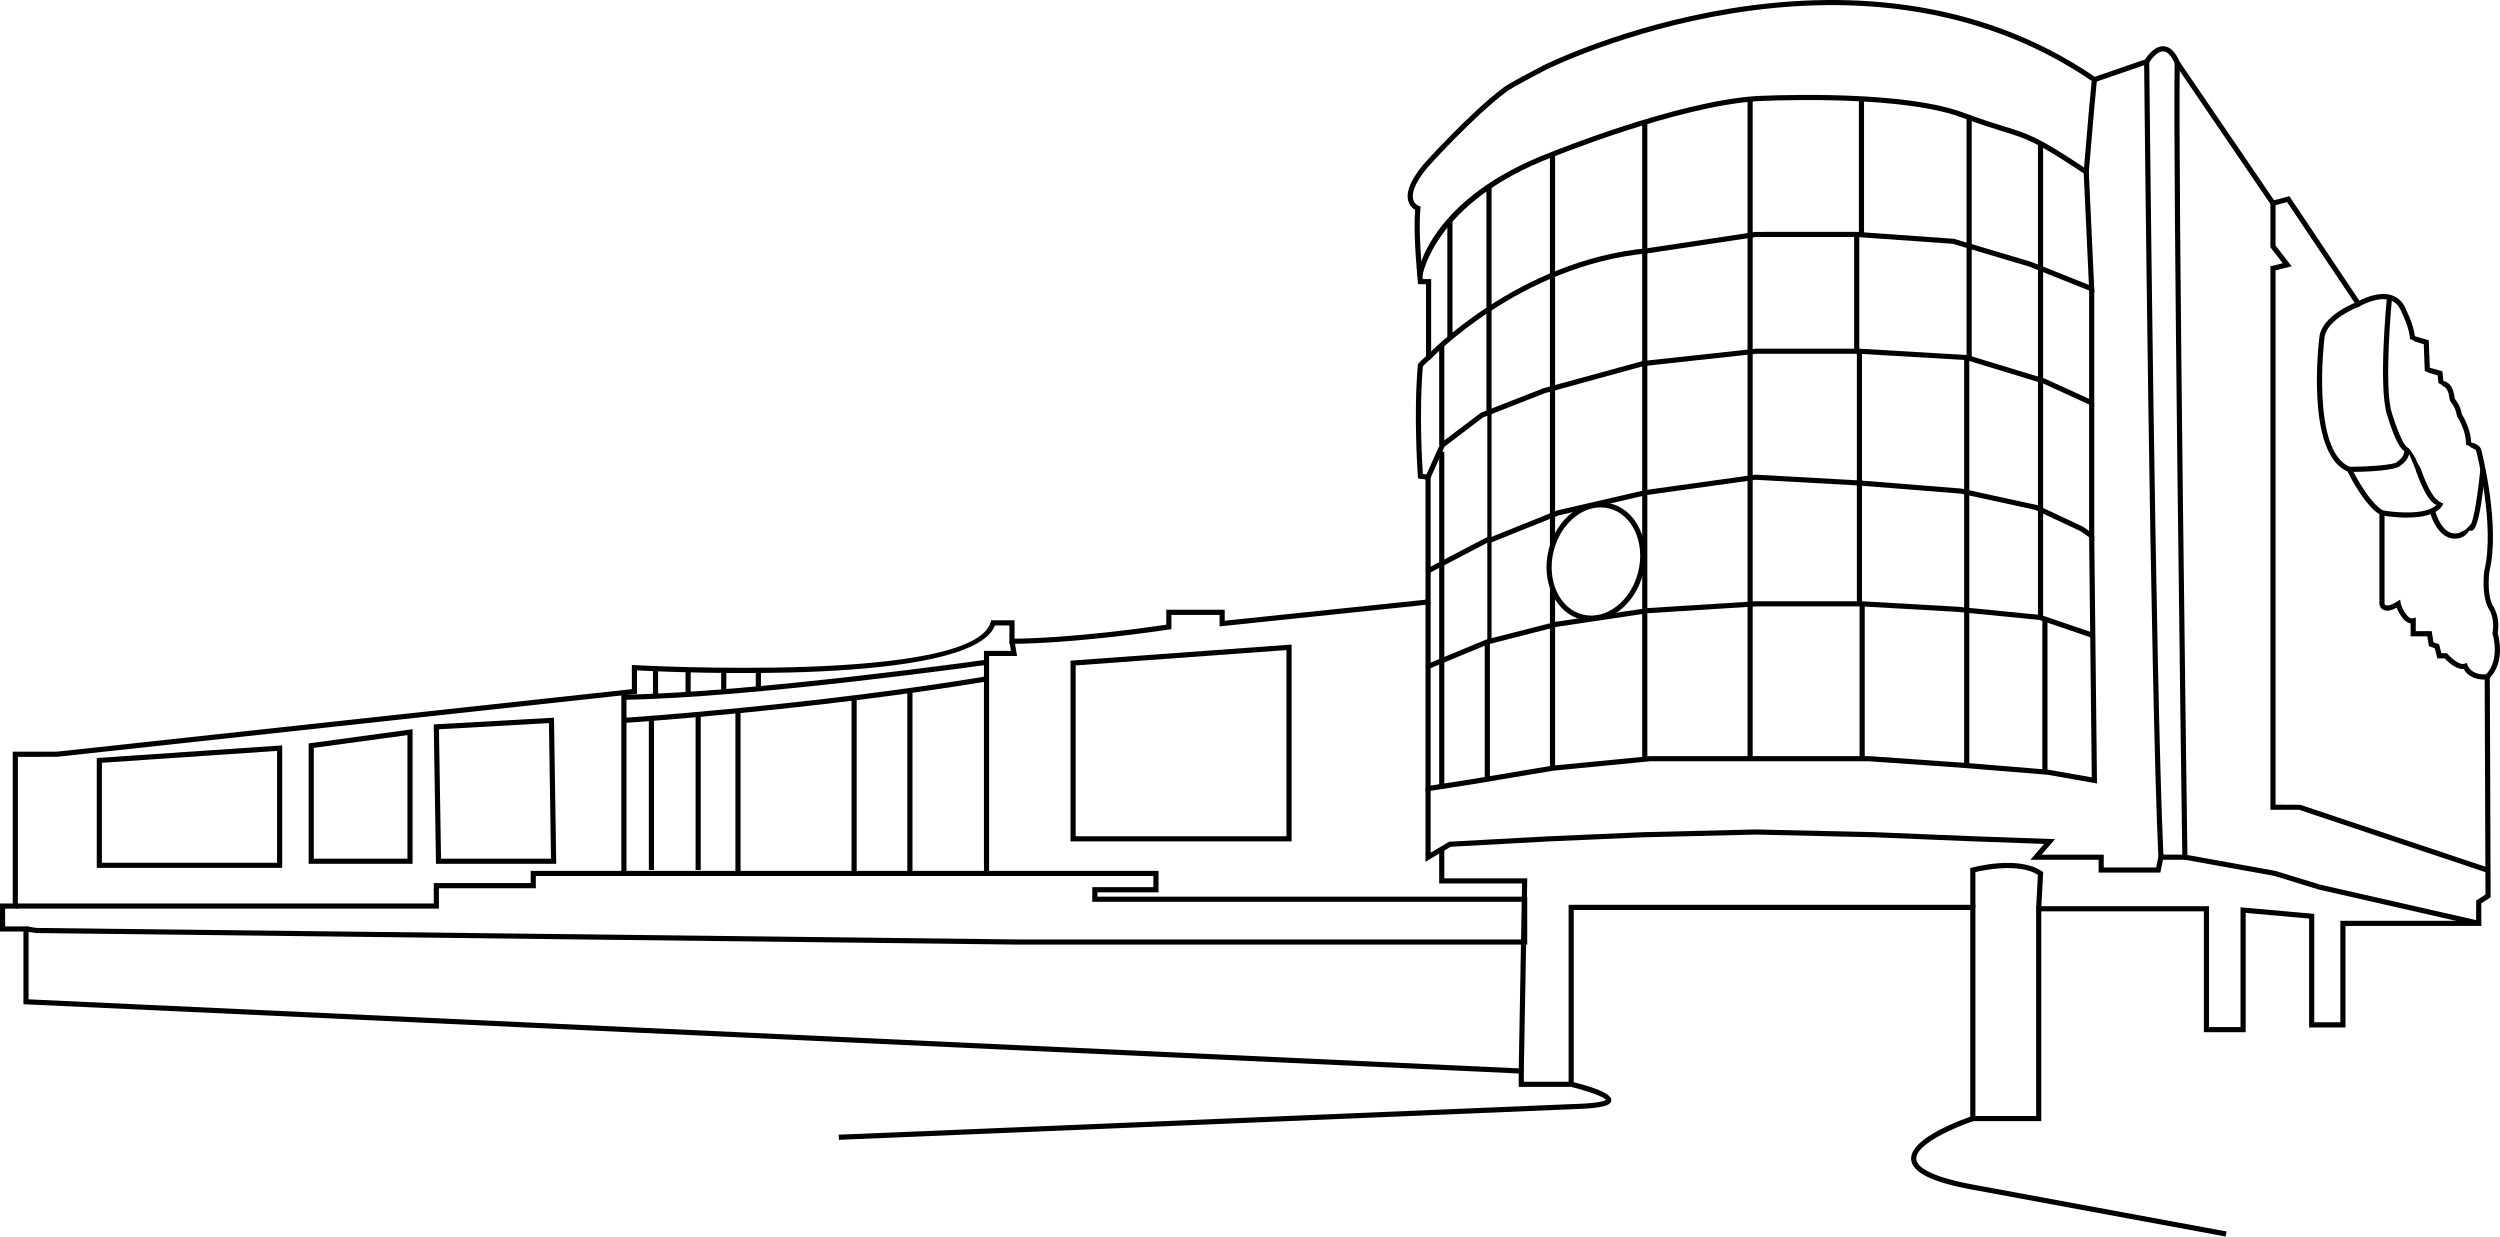 <?xml version="1.0" encoding="UTF-8"?>
<svg width="650px" height="321.498px" viewBox="0 0 650 321.498" version="1.1" xmlns="http://www.w3.org/2000/svg" xmlns:xlink="http://www.w3.org/1999/xlink">
    <title>Casba Lijntekening</title>
    <g id="Page-1" stroke="none" stroke-width="1" fill="none" fill-rule="evenodd">
        <g id="Casba-Lijntekening" transform="translate(0, 0)" fill="#000000" fill-rule="nonzero">
            <g id="g8" transform="translate(325, 160.749) scale(-1, 1) rotate(-180) translate(-325, -160.749) translate(0, -0)">
                <g id="g10" transform="translate(370.629, 115.691)">
                    <polygon id="path12" points="0 0 0 49.289 1.339 49.289 1.339 1.563 11.935 3.208 32.912 6.739 58.381 9.216 115.296 9.219 140.414 7.453 161.962 5.686 173.233 3.699 172.536 66.451 173.876 66.467 174.59 2.1 161.79 4.36 140.312 6.118 115.249 7.881 58.445 7.88 33.089 5.411 12.15 1.886"></polygon>
                </g>
                <g id="g14" transform="translate(371.175, 147.671)">
                    <polygon id="path16" points="0.512 0 6.69846266e-15 1.238 15.271 7.557 33.372 12.177 57.095 15.722 85.283 17.493 112.986 17.494 137.741 16.081 159.457 13.928 172.877 9.356 172.445 8.087 159.099 12.634 137.637 14.746 112.947 16.156 85.325 16.155 57.236 14.392 33.636 10.867 15.692 6.29"></polygon>
                </g>
                <g id="g20" transform="translate(0, 0)">
                    <g id="g26" transform="translate(370.629, 94.617)">
                        <path d="M191.051,0 L175.009,0 L175.009,3.329 L157.265,3.329 L160.841,7.464 L142.462,8.121 L116.681,9.182 L85.854,9.887 L56.697,9.182 L32.345,8.121 L6.555,6.719 C1.927,3.981 1.026,3.431 1.019,3.427 L0,2.806 L0,21.856 L1.339,21.856 L1.339,5.181 C2.159,5.67 3.589,6.52 6.013,7.955 L6.154,8.037 L32.279,9.458 L56.653,10.52 L85.854,11.226 L116.724,10.52 L142.514,9.459 L163.68,8.704 L160.192,4.667 L176.347,4.667 L176.347,1.339 L189.966,1.339 L190.559,4.162 L191.869,3.887 L191.051,0 Z" id="path28"></path>
                    </g>
                    <polygon id="path30" points="377.652 233.649 376.313 233.649 376.313 264.16 377.652 264.16"></polygon>
                    <polygon id="path32" points="387.809 214.301 386.469 214.301 386.469 273 387.809 273"></polygon>
                    <polygon id="path34" points="484.651 260.541 483.311 260.541 483.311 295.815 484.651 295.815"></polygon>
                    <polygon id="path36" points="512.647 257.439 511.308 257.439 511.308 290.958 512.647 290.958"></polygon>
                    <polygon id="path38" points="531.209 251.734 529.869 251.734 529.869 284.187 531.209 284.187"></polygon>
                    <polygon id="path40" points="375.523 205.81 374.184 205.81 374.184 231.806 375.523 231.806"></polygon>
                    <g id="g42" transform="translate(602.391, 144.812)">
                        <path d="M43.486,0 C40.132,0 38.687,1.799 38.164,2.728 C36.164,2.564 33.93,4.738 33.218,5.508 L31.317,5.508 L30.66,8.138 L29.123,8.679 L28.71,11.245 L24.373,11.245 L24.373,14.59 C23.322,14.767 22.541,15.671 22.5,15.72 C21.535,16.902 21.021,17.969 20.758,18.678 C19.289,17.897 18.155,17.716 17.308,18.128 C16.39,18.575 16.267,19.508 16.255,19.613 L16.251,42.962 C12.348,45.449 8.661,52.681 7.957,54.117 C-2.96,58.743 0.479,87.681 0.632,88.919 C1.192,94.76 10.217,98.121 10.599,98.261 L11.061,97.003 C10.973,96.972 2.445,93.793 1.962,88.773 C1.923,88.461 -1.561,59.181 8.686,55.266 L8.935,55.171 L9.051,54.928 C9.092,54.841 13.247,46.176 17.248,43.925 L17.59,43.733 L17.59,19.685 C17.591,19.715 17.62,19.46 17.908,19.326 C18.149,19.214 18.919,19.079 20.804,20.252 L21.653,20.781 L21.817,19.794 C21.82,19.783 22.091,18.336 23.53,16.576 C23.705,16.372 24.357,15.782 24.88,15.92 L25.711,16.127 L25.711,12.584 L29.85,12.584 L30.318,9.678 L31.783,9.16 L32.363,6.847 L33.821,6.847 L34.022,6.615 C34.706,5.828 36.955,3.68 38.348,4.116 L38.974,4.313 L39.183,3.691 C39.221,3.588 40.164,1.038 44.235,1.372 L44.348,0.038 C44.047,0.012 43.76,0 43.486,0" id="path44"></path>
                    </g>
                    <g id="g46" transform="translate(619.582, 204.065)">
                        <path d="M7.011,0.535 C6.759,0.72 6.504,0.902 6.268,1.105 C5.779,1.523 5.433,2.039 5.182,2.614 C4.347,4.176 3.245,6.965 2.325,9.981 C0.114,16.918 2.33,39.839 2.354,40.07 L1.02,40.2 C0.928,39.247 -1.246,16.773 1.047,9.584 C2.987,3.221 4.683,-0.001 6.091,0 C6.139,0 6.188,0.004 6.236,0.011 C6.528,0.059 6.791,0.208 7.015,0.528 C7.013,0.531 7.012,0.534 7.011,0.535" id="path48"></path>
                    </g>
                    <g id="g50" transform="translate(628.122, 190.172)">
                        <path d="M1.346,9.275 C1.326,9.31 1.31,9.348 1.29,9.384 C1.271,9.416 1.255,9.448 1.238,9.482 L0,9.069 C0.707,6.949 3.212,0.034 5.8,0 L5.823,0 C6.235,0 6.605,0.164 6.936,0.468 C6.365,0.637 5.921,0.964 5.606,1.388 C4.485,1.854 2.578,5.651 1.346,9.275" id="path52"></path>
                    </g>
                    <g id="g54" transform="translate(641.411, 183.492)">
                        <path d="M3.486,16.03 C2.403,5.657 1.464,2.57 1.019,1.655 C1.008,1.707 0.999,1.772 0.989,1.833 C0.952,1.763 0.922,1.685 0.881,1.626 C0.688,1.354 0.484,1.057 0.237,0.821 C0.165,0.751 0.078,0.7 0,0.636 C0.212,0.282 0.522,0 0.949,0 C0.984,0 1.018,0.003 1.052,0.005 C1.848,0.086 3.18,0.219 4.817,15.892 L3.486,16.03 Z" id="path56"></path>
                    </g>
                    <g id="g58" transform="translate(610.832, 198.508)">
                        <path d="M18.579,1.047 C18.533,1.128 18.489,1.209 18.448,1.292 C18.426,1.335 18.407,1.381 18.387,1.425 C18.331,1.555 18.279,1.688 18.224,1.818 C18.098,2.011 17.97,2.204 17.852,2.401 C17.589,2.845 17.382,3.31 17.237,3.793 C17.173,3.895 17.114,3.999 17.046,4.1 C16.609,4.758 16.194,5.431 15.761,6.091 C15.509,6.276 15.255,6.46 15.018,6.661 C14.73,6.908 14.494,7.191 14.294,7.496 C14.125,7.115 14.193,6.57 14.262,6.123 C14.542,4.29 12.596,3.077 12.576,3.065 L12.448,3.01 L12.361,2.846 C11.653,2.139 5.394,1.656 0,1.614 L0.011,0.275 C4.494,0.308 12,0.581 13.369,1.983 C13.763,2.244 15.172,3.284 15.541,4.937 C16.08,3.747 16.739,2.155 17.3,0.704 L17.572,-1.48854726e-16 L18.24,0.354 C18.407,0.442 18.56,0.609 18.706,0.803 C18.663,0.884 18.625,0.967 18.579,1.047" id="path60"></path>
                    </g>
                    <g id="g62" transform="translate(619.191, 186.923)">
                        <path d="M15.057,4.103 L14.865,4.186 C13.229,0.421 3.751,1.252 0.24,1.889 L0,0.571 C0.26,0.524 3.227,0 6.572,0 C10.437,0 14.805,0.701 16.091,3.647 C15.69,3.729 15.345,3.888 15.057,4.103" id="path64"></path>
                    </g>
                    <g id="g66" transform="translate(631.919, 181.445)">
                        <path d="M10.096,3.29 C9.983,3.14 9.863,2.995 9.73,2.868 C9.482,2.631 9.203,2.425 8.919,2.234 C8.833,2.175 8.742,2.126 8.647,2.084 C8.529,2.031 8.374,1.964 8.214,1.899 C8.039,1.774 7.841,1.675 7.626,1.594 C7.215,1.401 6.885,1.373 6.826,1.372 C2.915,0.906 1.31,6.92 1.255,7.14 L0,6.54 C0.539,4.398 2.665,0 6.286,0 C6.485,0 6.692,0.011 6.902,0.036 C7.008,0.036 9.515,0.071 10.538,3.143 L10.096,3.29 Z" id="path68"></path>
                    </g>
                    <g id="g70" transform="translate(25.158, 95.852)">
                        <path d="M1.339,1.339 L46.874,1.339 L46.874,30.409 L1.339,27.323 L1.339,1.339 Z M48.214,7.44273629e-16 L0,7.44273629e-16 L0,28.573 L48.214,31.842 L48.214,7.44273629e-16 Z" id="path72"></path>
                    </g>
                    <g id="g74" transform="translate(80.25, 96.911)">
                        <path d="M1.339,1.339 L25.682,1.339 L25.682,33.456 L1.339,30.139 L1.339,1.339 Z M27.02,7.44273629e-16 L7.44273629e-16,7.44273629e-16 L7.44273629e-16,31.308 L27.02,34.991 L27.02,7.44273629e-16 Z" id="path76"></path>
                    </g>
                    <g id="g78" transform="translate(112.771, 96.911)">
                        <path d="M1.9,1.339 L30.49,1.339 L29.95,36.577 L1.36,34.972 L1.9,1.339 Z M31.85,7.44273629e-16 L0.582,7.44273629e-16 L-2.97709451e-16,36.238 L31.268,37.992 L31.85,7.44273629e-16 Z" id="path80"></path>
                    </g>
                    <g id="g82" transform="translate(3.98, 75.902)">
                        <polygon id="path84" points="393.103 0 260.549 0 5.421 3.002 2.682 3.407 2.881 4.73 5.528 4.333 260.556 1.339 391.763 1.339 391.763 11.124 280.005 11.124 280.005 14.933 295.896 14.933 295.896 17.832 135.335 17.832 135.335 14.655 110.141 14.655 110.141 9.357 0 9.357 0 10.697 108.803 10.697 108.803 15.993 133.996 15.993 133.996 19.172 297.234 19.172 297.234 13.595 281.345 13.595 281.345 12.462 393.103 12.462"></polygon>
                    </g>
                    <g id="g86" transform="translate(278.335, 102.738)">
                        <path d="M1.339,1.339 L56.144,1.339 L56.144,49.738 L1.339,45.75 L1.339,1.339 Z M57.484,-1.63740198e-15 L-1.63740198e-15,-1.63740198e-15 L-1.63740198e-15,46.994 L57.484,51.18 L57.484,-1.63740198e-15 Z" id="path88"></path>
                    </g>
                    <g id="g90" transform="translate(374.184, 43.015)">
                        <polygon id="path92" points="22.015 0 20.676 0.024 21.547 48.777 0 48.777 0 57.719 1.339 57.719 1.339 50.116 22.91 50.116"></polygon>
                    </g>
                    <g id="g94" transform="translate(512.269, 85.188)">
                        <path d="M18.462,0 L17.126,0.071 L17.581,8.868 C12.617,11.965 3.55,10.095 1.338,9.574 L1.338,0.389 L0,0.389 L0,10.612 L0.493,10.745 C0.985,10.878 12.584,13.959 18.65,9.767 L18.958,9.556 L18.462,0 Z" id="path96"></path>
                    </g>
                    <g id="g98" transform="translate(567.948, 80.775)">
                        <polygon id="path100" points="76.374 0 34.979 9.419 23.36 12.989 0 17.207 0.237 18.525 23.675 14.289 35.324 10.711 76.672 1.305"></polygon>
                    </g>
                    <g id="g102" transform="translate(255.825, 94.404)">
                        <polygon id="path104" points="1.339 0 1.48854726e-16 0 1.48854726e-16 57.871 7.03 57.871 6.63 60.271 7.949 60.491 8.609 56.533 1.339 56.533"></polygon>
                    </g>
                    <g id="g106" transform="translate(161.545, 94.404)">
                        <path d="M1.339,0 L3.12594924e-15,0 L3.12594924e-15,46.475 L0.66,46.484 C33.865,47.009 94.25,55.486 94.856,55.571 L95.044,54.245 C94.439,54.16 34.762,45.782 1.339,45.158 L1.339,0 Z" id="path108"></path>
                    </g>
                    <g id="g110" transform="translate(162.173, 133.528)">
                        <path d="M0.086,0 L7.44273629e-17,1.337 C0.479,1.368 48.431,4.533 94.213,12.119 L94.433,10.799 C48.583,3.2 0.566,0.031 0.086,0" id="path112"></path>
                    </g>
                    <polygon id="path114" points="170.035 95.287 168.696 95.287 168.696 134.196 170.035 134.196"></polygon>
                    <polygon id="path116" points="182.192 95.287 180.852 95.287 180.852 135.735 182.192 135.735"></polygon>
                    <polygon id="path118" points="192.546 94.404 191.207 94.404 191.207 136.967 192.546 136.967"></polygon>
                    <polygon id="path120" points="237.244 94.404 235.904 94.404 235.904 141.956 237.244 141.956"></polygon>
                    <polygon id="path122" points="222.736 94.404 221.397 94.404 221.397 139.592 222.736 139.592"></polygon>
                    <polygon id="path124" points="171.106 140.478 169.767 140.478 169.767 147.646 171.106 147.646"></polygon>
                    <polygon id="path126" points="179.576 140.946 178.236 140.946 178.236 147.373 179.576 147.373"></polygon>
                    <polygon id="path128" points="188.839 141.619 187.5 141.619 187.5 147.212 188.839 147.212"></polygon>
                    <polygon id="path130" points="197.842 142.396 196.503 142.396 196.503 147.373 197.842 147.373"></polygon>
                    <g id="g132" transform="translate(218.067, 25.143)">
                        <path d="M0.055,0 L-4.27026994e-15,1.339 L190.413,9.285 C197.649,9.458 199.18,10.142 199.499,10.395 C198.933,11.175 194.829,12.694 190.283,13.79 L190.598,15.092 C195.396,13.935 201.077,12.154 200.872,10.242 C200.766,9.25 199.866,8.173 190.456,7.945 L0.055,0 Z" id="path134"></path>
                    </g>
                    <g id="g136" transform="translate(496.888, 0)">
                        <path d="M81.782,0 L15.928,12.18 C5.45,14.102 0.244,16.678 0.008,20.051 C-0.386,25.755 14.178,30.752 15.84,31.304 L16.261,30.033 C12.018,28.625 1.07,24.104 1.345,20.145 C1.448,18.659 3.511,15.821 16.171,13.496 L82.025,1.315 L81.782,0 Z" id="path138"></path>
                    </g>
                    <g id="g140" transform="translate(590.305, 94.651)">
                        <polygon id="path142" points="56.165 0 7.447 16.298 0 16.298 0 157.605 3.218 158.411 0 162.557 0 174.011 1.339 174.011 1.339 163.017 5.535 157.611 1.339 156.561 1.339 17.636 7.767 17.603 56.588 1.271"></polygon>
                    </g>
                    <g id="g144" transform="translate(0, 29.999)">
                        <path d="M643.801,57.35 L643.801,52.098 L608.49,52.098 L608.49,25.702 L601.707,25.702 L601.707,53.895 L582.537,55.603 L582.537,24.466 L574.342,24.466 L574.342,55.894 L529.394,55.894 L529.394,1.338 L513.608,1.338 L513.608,56.246 L407.838,56.246 L407.838,10.254 L396.2,10.254 L396.2,13.666 L7.431,31.676 L7.431,50.641 L1.338,50.641 L1.338,55.261 L4.65,55.261 L4.65,94.72 L14.777,94.724 L165.024,111.055 L165.621,111.121 L165.621,117.194 C174.529,116.724 252.592,113.053 258.696,128.884 L262.445,128.884 L262.445,124.129 L263.102,124.116 C263.242,124.115 277.245,123.899 303.995,127.831 L304.568,127.916 L304.568,131.62 L317.089,131.62 L317.089,128.634 L317.828,128.711 C371.224,134.275 371.4,134.318 371.457,134.33 L371.968,134.456 L371.968,168.01 L369.942,168.279 C369.752,171.139 368.939,184.767 369.958,196.269 C370.298,196.631 371.146,197.516 371.821,197.996 L372.1,198.196 L372.1,218.94 L369.92,218.94 C369.68,221.426 368.82,231.04 369.254,236.609 C369.273,236.835 369.295,237.056 369.315,237.271 L369.362,237.798 L368.866,237.972 C368.821,237.988 367.781,238.366 367.439,239.601 C367.073,240.918 367.42,243.435 371.136,247.927 C371.252,248.059 383.024,261.196 391.888,267.802 C391.938,267.84 393.213,268.807 402.013,273.378 C402.968,273.859 482.084,312.901 544.163,270.244 L544.44,270.053 L558.588,274.922 L558.711,275.134 C559.223,276.004 560.941,278.262 562.516,278.138 C563.846,278.056 564.855,276.356 565.528,274.833 L590.688,237.894 L594.657,238.952 L613.02,211.544 L613.565,211.87 C613.61,211.897 618.237,214.63 621.584,213.408 C622.936,212.915 623.919,211.805 624.543,210.019 C624.56,209.984 626.339,206.526 626.59,203.517 L626.606,203.324 C627.077,203.225 627.533,202.984 627.891,202.686 L630.181,202.009 L630.439,195.028 C630.832,194.947 631.221,194.769 631.551,194.541 L633.786,193.915 L634.003,191.865 C634.471,191.715 634.892,191.441 635.226,191.076 C635.364,191.036 635.517,190.973 635.682,190.846 C636.136,190.49 636.707,189.64 636.901,187.648 C636.989,187.447 637.068,187.24 637.149,187.037 C637.335,186.833 638.449,185.546 638.776,183.473 L638.878,183.211 C638.902,183.174 641.277,179.508 641.152,175.922 L641.149,175.81 C641.349,175.773 641.55,175.739 641.745,175.658 C642.091,175.511 642.387,175.292 642.652,175.034 C643.217,174.857 643.738,174.578 643.823,174.23 C643.872,174.037 648.78,154.838 645.927,143.153 C645.89,142.908 645.085,137.077 646.962,133.389 C647.035,133.288 648.776,130.897 648.049,127.027 L648.018,126.86 L648.07,126.698 C648.092,126.632 650.192,119.888 646.213,115.996 L646.011,115.798 L646.224,58.94 L643.801,57.35 Z M649.395,126.945 C650.154,131.327 648.119,134.076 648.095,134.093 C646.471,137.302 647.243,142.9 647.239,142.9 C650.158,154.845 645.326,173.766 645.122,174.555 C644.826,175.778 643.352,176.274 642.493,176.462 C642.398,179.91 640.496,183.148 640.077,183.823 C639.707,185.944 638.65,187.346 638.231,187.834 C638.031,189.831 637.433,191.212 636.453,191.941 C636.032,192.255 635.615,192.39 635.28,192.444 L635.029,194.958 L631.748,195.876 L631.482,203.019 L627.875,204.087 C627.483,207.229 625.808,210.487 625.769,210.544 C625.047,212.643 623.792,214.029 622.038,214.667 C618.81,215.843 614.878,214.078 613.436,213.328 L595.238,240.492 L591.261,239.432 L566.695,275.475 C565.588,278.03 564.208,279.376 562.597,279.474 C560.148,279.622 558.218,276.845 557.692,276.03 L544.643,271.538 C481.876,314.389 402.206,274.973 401.407,274.571 L401.401,274.568 C392.416,269.903 391.156,268.933 391.069,268.861 C382.115,262.188 370.255,248.952 370.119,248.8 C366.812,244.798 365.479,241.571 366.159,239.207 C366.525,237.932 367.385,237.254 367.939,236.937 C367.933,236.863 367.927,236.788 367.922,236.713 C367.41,230.189 368.596,218.688 368.647,218.201 L368.71,217.602 L370.762,217.602 L370.762,198.874 C369.85,198.15 368.86,197.053 368.815,197.003 L368.666,196.838 L368.646,196.615 C367.462,183.602 368.632,167.795 368.644,167.637 L368.686,167.095 L370.629,166.838 L370.629,135.581 C365.271,135.003 324.457,130.747 318.427,130.118 L318.427,132.96 L303.23,132.96 L303.23,129.071 C280.182,125.711 266.803,125.462 263.785,125.453 L263.785,130.223 L257.711,130.223 L257.573,129.738 C253.006,113.752 165.871,118.521 164.989,118.569 L164.282,118.609 L164.282,112.321 L14.706,96.059 L3.31,96.059 L3.31,56.599 L0,56.599 L0,49.303 L6.091,49.303 L6.091,30.398 L394.86,12.389 L394.86,8.916 L409.176,8.916 L409.176,54.907 L512.268,54.907 L512.268,9.52670245e-15 L530.733,9.52670245e-15 L530.733,54.554 L573.002,54.554 L573.002,23.128 L583.876,23.128 L583.876,54.139 L600.369,52.671 L600.369,24.363 L609.829,24.363 L609.829,50.759 L645.141,50.759 L645.141,56.629 L647.566,58.219 L647.353,115.243 C651.349,119.412 649.725,125.807 649.395,126.945" id="path146"></path>
                    </g>
                    <g id="g148" transform="translate(557.466, 97.946)">
                        <path d="M8.637,0 C7.705,0 6.347,0.007 4.371,0.027 L3.738,0.032 L3.71,0.664 C1.614,45.182 0.016,205.902 0,207.521 L1.339,207.533 C1.354,205.923 2.938,46.724 5.017,1.36 C6.705,1.343 8.879,1.331 9.923,1.343 C9.758,13.326 7.439,182.395 7.945,207.275 L9.285,207.249 C8.762,181.604 11.245,2.51 11.27,0.705 L11.279,0.158 L10.744,0.042 C10.687,0.028 10.554,0 8.637,0" id="path150"></path>
                    </g>
                    <g id="g152" transform="translate(368.499, 249.738)">
                        <path d="M1.326,0 L5.8053343e-15,0.185 C0.113,0.999 3.131,20.254 34.916,32.261 C35.222,32.387 67.329,45.377 88.051,46.782 C88.405,46.801 122.52,48.623 140.076,43.131 C140.751,42.921 141.402,42.699 142.026,42.466 C146.953,40.629 150.186,39.633 152.784,38.833 C158.941,36.935 161.34,36.197 173.353,28.23 L174.669,43.698 L175.376,51.121 L176.709,50.993 L176.003,43.579 L174.495,25.861 L173.553,26.489 C160.88,34.938 158.568,35.65 152.39,37.553 C149.775,38.358 146.521,39.361 141.558,41.212 C140.955,41.436 140.327,41.649 139.675,41.853 C122.346,47.274 88.474,45.464 88.134,45.445 C67.635,44.056 35.726,31.146 35.406,31.016 C4.407,19.306 1.353,0.192 1.326,0" id="path154"></path>
                    </g>
                    <g id="g156" transform="translate(370.942, 228.082)">
                        <path d="M0.977,0 L-1.04198308e-15,0.916 C0.232,1.162 23.604,25.723 57.363,28.888 L85.458,33.121 L111.805,33.128 L137.066,31.334 L157.194,25.331 L172.177,19.341 L170.813,48.67 L172.149,48.733 L173.61,17.325 L156.755,24.068 L136.755,30.029 L111.758,31.791 L85.557,31.788 L57.525,27.558 C24.246,24.438 1.207,0.244 0.977,0" id="path158"></path>
                    </g>
                    <g id="g160" transform="translate(370.688, 197.15)">
                        <polygon id="path162" points="1.221 0 1.78625671e-15 0.547 3.821 9.089 14.358 17.05 30.6 23.407 56.446 30.492 85.837 33.688 112.766 33.692 140.857 32.03 160.983 25.894 172.479 20.648 172.479 49.266 173.817 49.266 173.817 18.564 160.51 24.646 140.543 30.726 112.727 32.355 85.908 32.354 56.694 29.18 31.021 22.137 14.933 15.837 4.903 8.23"></polygon>
                    </g>
                    <g id="g164" transform="translate(402.091, 160.104)">
                        <path d="M14.067,29.47 C11.848,29.47 9.605,28.672 7.575,27.134 C4.819,25.047 2.791,21.854 1.866,18.145 C-0.031,10.54 3.35,3.124 9.406,1.613 C12.309,0.886 15.407,1.621 18.12,3.675 C20.876,5.763 22.904,8.955 23.83,12.665 C24.755,16.375 24.466,20.145 23.012,23.282 C21.583,26.371 19.195,28.472 16.288,29.196 C15.558,29.38 14.814,29.47 14.067,29.47 M11.635,0 C10.778,0 9.925,0.105 9.083,0.314 C2.31,2.003 -1.51,10.148 0.565,18.469 C1.565,22.474 3.768,25.93 6.766,28.202 C9.81,30.506 13.305,31.319 16.613,30.497 C19.921,29.671 22.625,27.309 24.228,23.845 C25.808,20.432 26.128,16.345 25.129,12.34 C24.129,8.336 21.928,4.879 18.93,2.608 C16.661,0.89 14.142,0 11.635,0" id="path166"></path>
                    </g>
                    <g id="g168" transform="translate(370.946, 172.513)">
                        <polygon id="path170" points="0.704 0 4.46564177e-16 1.14 15.956 9.477 16.66 8.337"></polygon>
                    </g>
                    <g id="g172" transform="translate(386.702, 180.321)">
                        <polygon id="path174" points="157.803 0.528 154.271 3.05 142.44 8.608 123.092 12.827 96.699 14.935 69.761 16.434 41.407 12.465 18.615 7.203 0.682 1.19083781e-15 0 1.153 18.212 8.484 41.163 13.78 69.705 17.765 96.788 16.269 123.287 14.148 142.94 9.851 154.945 4.201 156.463 3.125 156.463 36.434 157.803 36.434"></polygon>
                    </g>
                    <g id="g176" transform="translate(402.982, 178.6)">
                        <polygon id="path178" points="1.34 2.298 0.001 -1.78625671e-15 0.001 102.774 1.34 102.774"></polygon>
                    </g>
                    <polygon id="path180" points="428.309 124.102 426.97 124.102 426.97 289.752 428.309 289.752"></polygon>
                    <polygon id="path182" points="455.698 124.24 454.359 124.24 454.359 296.165 455.698 296.165"></polygon>
                    <polygon id="path184" points="483.416 230.173 482.076 230.173 482.076 260.54 483.416 260.54"></polygon>
                    <polygon id="path186" points="512.647 228.54 511.308 228.54 511.308 257.437 512.647 257.437"></polygon>
                    <polygon id="path188" points="531.209 160.964 529.869 160.964 529.869 251.734 531.209 251.734"></polygon>
                    <polygon id="path190" points="375.523 117.024 374.184 117.024 374.184 204.043 375.523 204.043"></polygon>
                    <g id="g192" transform="translate(386.585, 154.064)">
                        <polygon id="path194" points="1.223 0.544 0.117 -1.63740198e-15 0.117 59.692 1.223 60.237"></polygon>
                    </g>
                    <polygon id="path196" points="484.124 164.496 482.784 164.496 482.784 230.173 484.124 230.173"></polygon>
                    <polygon id="path198" points="512.018 122.476 510.679 122.476 510.679 228.54 512.018 228.54"></polygon>
                    <g id="g200" transform="translate(402.982, 121.77)">
                        <polygon id="path202" points="1.34 0 0.001 0 0.001 47.816 1.34 46.2"></polygon>
                    </g>
                    <polygon id="path204" points="387.372 118.916 386.032 118.916 386.032 154.607 387.372 154.607"></polygon>
                    <polygon id="path206" points="484.83 124.102 483.491 124.102 483.491 164.496 484.83 164.496"></polygon>
                    <polygon id="path208" points="532.348 120.71 531.009 120.71 531.009 160.534 532.348 160.534"></polygon>
                </g>
            </g>
        </g>
    </g>
</svg>